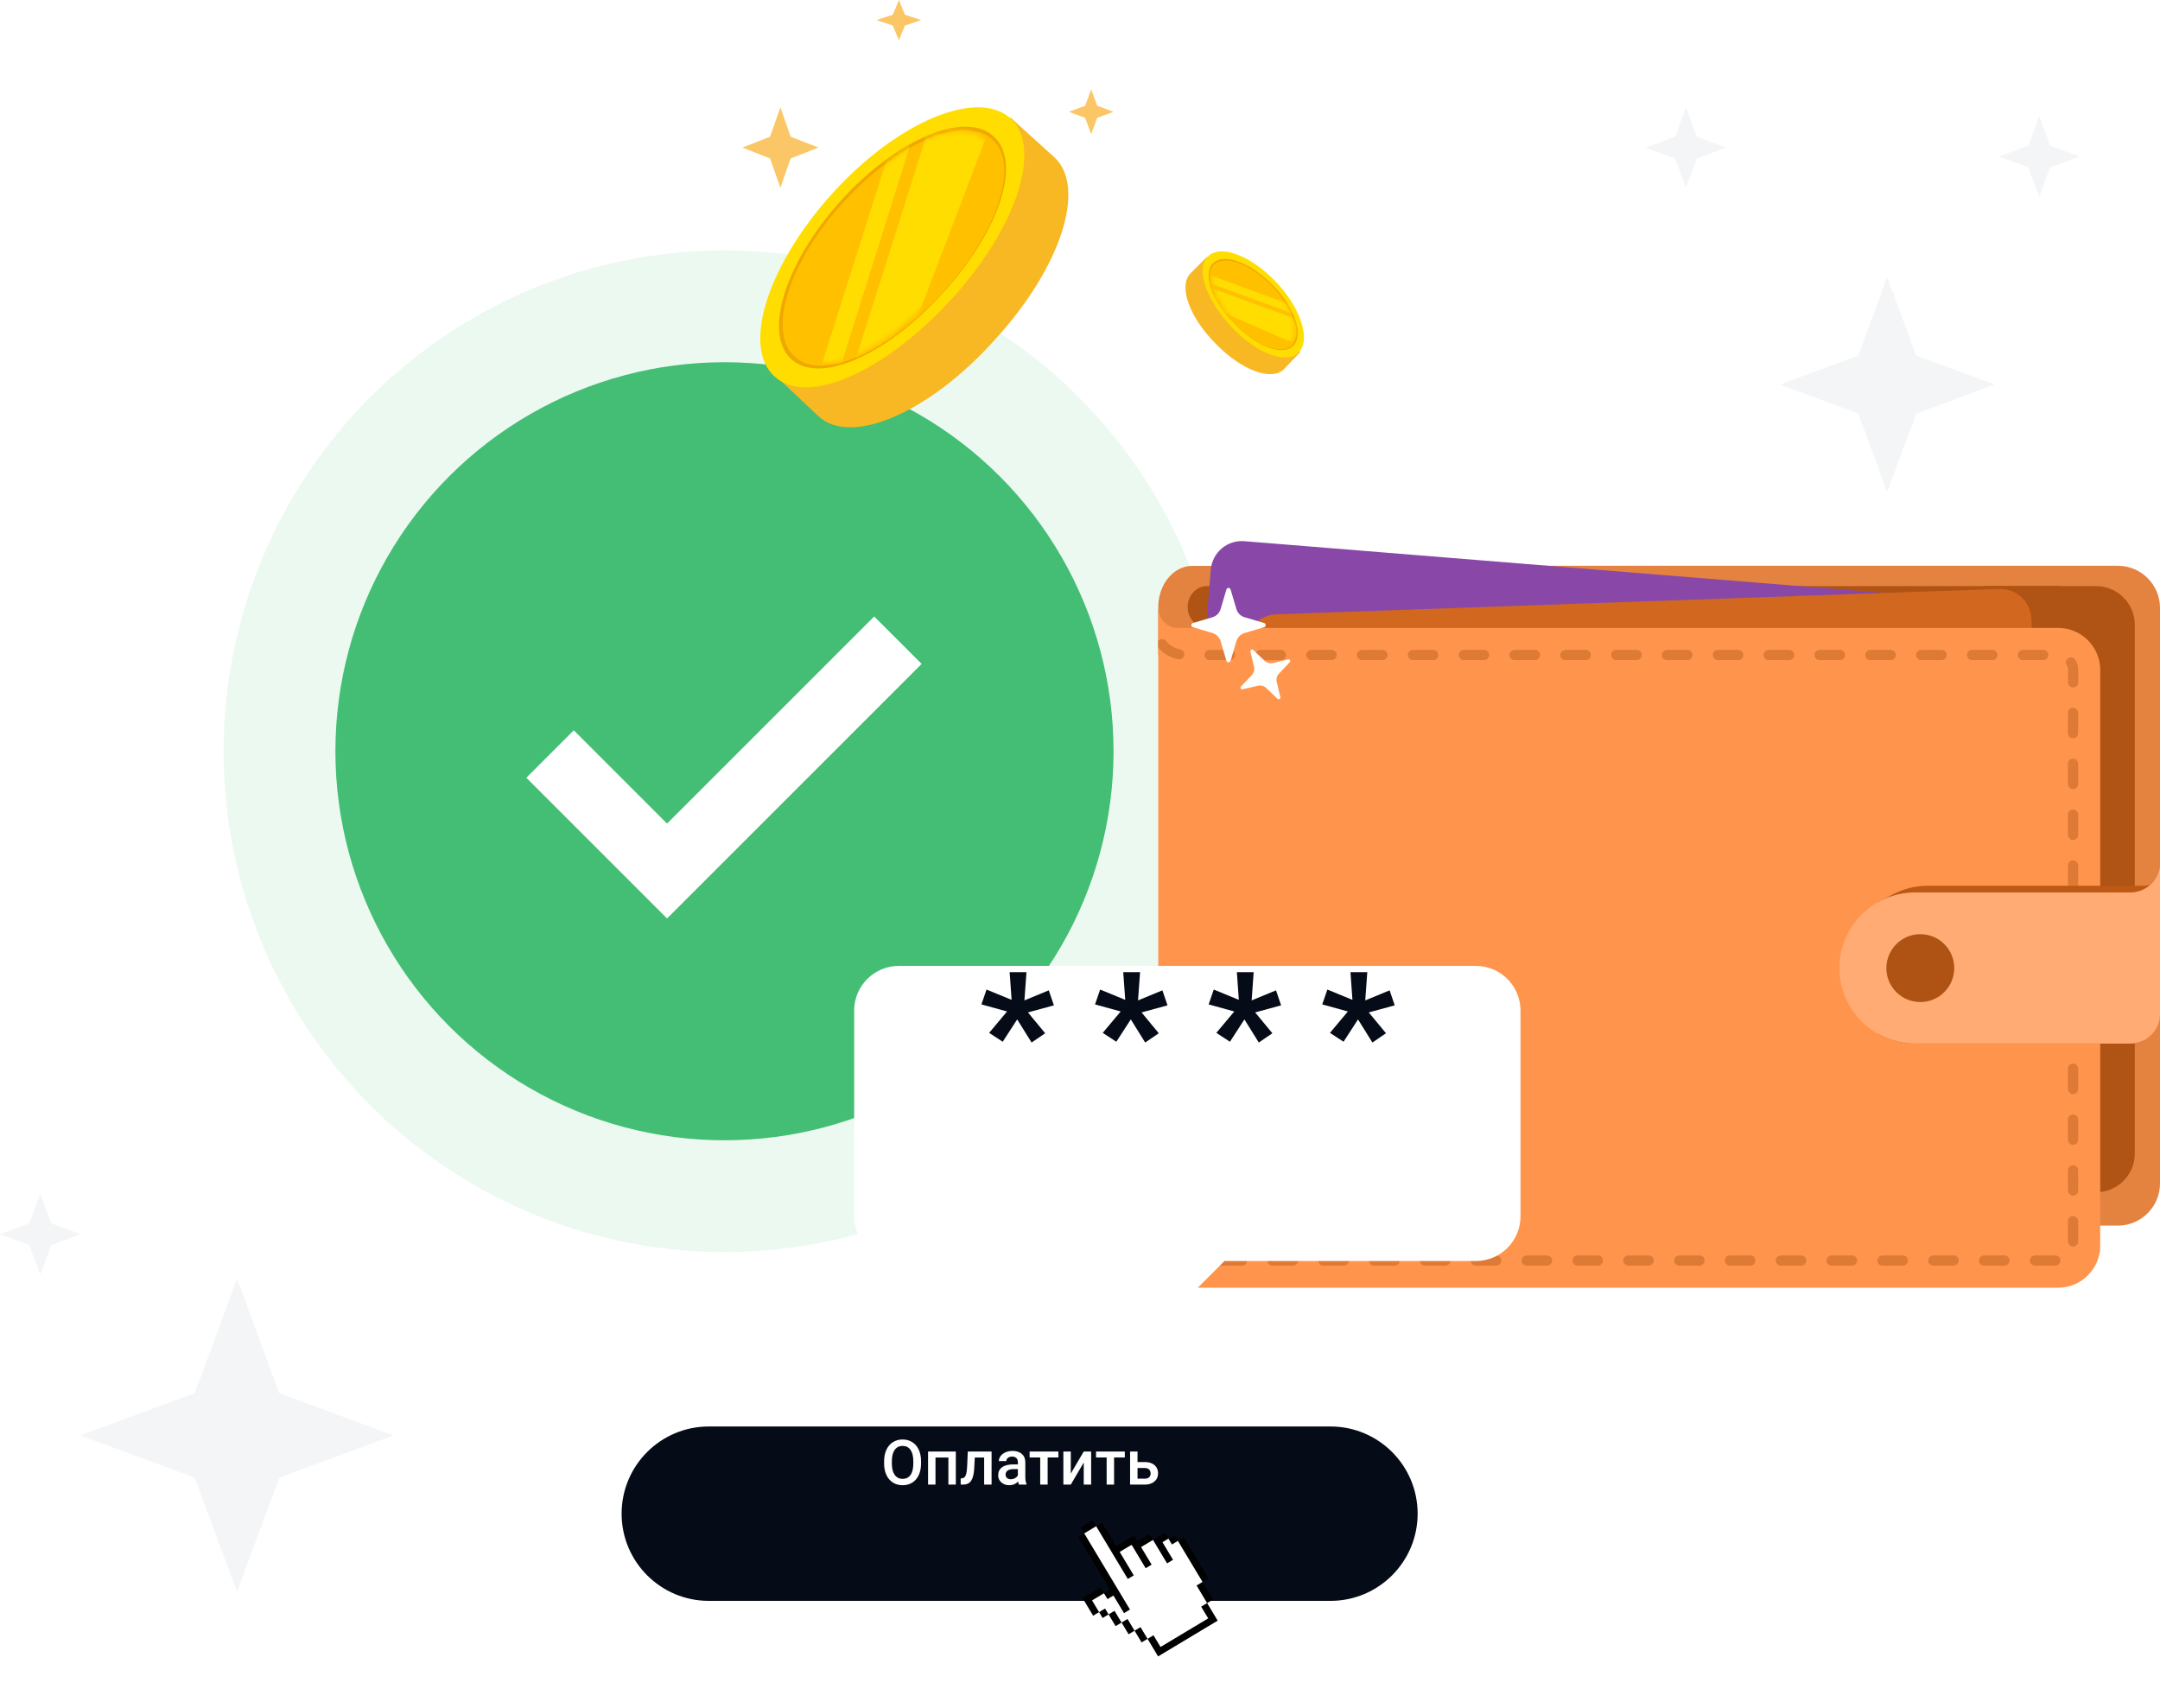 <?xml version="1.0" encoding="UTF-8"?> <svg xmlns="http://www.w3.org/2000/svg" width="483" height="382" viewBox="0 0 483 382" fill="none"> <path d="M422 62L428.482 79.518L446 86L428.482 92.482L422 110L415.518 92.482L398 86L415.518 79.518L422 62Z" fill="#F3F5F6"></path> <path d="M53 286L43.547 311.547L18 321L43.547 330.453L53 356L62.453 330.453L88 321L62.453 311.547L53 286Z" fill="#F3F5F6"></path> <path d="M377 24L379.431 30.569L386 33L379.431 35.431L377 42L374.569 35.431L368 33L374.569 30.569L377 24Z" fill="#F3F5F6"></path> <path d="M9 267L6.569 273.569L0 276L6.569 278.431L9 285L11.431 278.431L18 276L11.431 273.569L9 267Z" fill="#F3F5F6"></path> <path d="M456 26L458.431 32.569L465 35L458.431 37.431L456 44L453.569 37.431L447 35L453.569 32.569L456 26Z" fill="#F3F5F6"></path> <circle opacity="0.1" cx="162" cy="168" r="112" fill="#43BE74"></circle> <circle cx="162" cy="168" r="87" fill="#43BE74"></circle> <path fill-rule="evenodd" clip-rule="evenodd" d="M206.085 148.466L195.478 137.86L149.163 184.175L128.303 163.316L117.697 173.922L149.163 205.388L206.085 148.466Z" fill="white"></path> <g filter="url(#filter0_d)"> <path d="M139 327.5C139 316.73 147.73 308 158.5 308H297.5C308.27 308 317 316.73 317 327.5C317 338.27 308.27 347 297.5 347H158.5C147.73 347 139 338.27 139 327.5Z" fill="#060C17"></path> </g> <path fill-rule="evenodd" clip-rule="evenodd" d="M263.393 344.591L261.275 344.08L257.824 344.37L250.649 346.003L249.317 346.803L246.171 341.563L244.052 341.052L242.72 341.852L242.175 343.962L250.04 357.063L245.803 356.042L243.138 357.642L244.711 360.262L247.889 361.028L256.605 366.489L259.237 369.365L271.227 362.167L269.926 358.492L268.899 353.762L269.172 352.707L264.453 344.846L263.393 344.591Z" fill="white"></path> <path fill-rule="evenodd" clip-rule="evenodd" d="M241.661 341.597L244.325 339.997L245.112 341.308L242.447 342.907L241.661 341.597ZM246.862 356.298L248.194 355.498L241.115 343.707L242.447 342.907L252.672 359.939L251.34 360.738L248.98 356.808L247.648 357.608L246.862 356.298ZM245.771 360.517L244.438 361.317L242.079 357.387L246.075 354.988L246.862 356.298L244.197 357.897L245.771 360.517ZM247.889 361.028L246.557 361.828L245.771 360.517L247.103 359.718L247.889 361.028ZM250.794 362.848L249.462 363.648L247.889 361.028L249.221 360.228L250.794 362.848ZM253.7 364.669L252.367 365.469L250.794 362.848L252.127 362.049L253.7 364.669ZM256.605 366.489L255.032 363.869L253.7 364.669L255.273 367.289L256.605 366.489ZM269.926 358.492L268.594 359.292L270.167 361.912L259.51 368.31L257.937 365.69L256.605 366.489L258.964 370.42L272.286 362.422L269.926 358.492ZM268.899 353.762L271.258 357.692L269.926 358.492L267.567 354.561L268.899 353.762ZM263.393 344.591L264.725 343.791L270.231 352.962L268.899 353.762L263.393 344.591ZM261.274 344.08L262.607 343.281L263.393 344.591L262.061 345.391L261.274 344.08ZM257.824 344.37L260.488 342.77L261.274 344.08L259.942 344.88L262.302 348.811L260.97 349.61L257.824 344.37ZM257.824 344.37L257.037 343.06L254.373 344.659L253.586 343.349L249.59 345.748L246.444 340.508L245.112 341.308L252.19 353.099L253.522 352.299L250.376 347.058L253.041 345.459L256.187 350.699L257.519 349.9L255.159 345.969L257.824 344.37Z" fill="#010101"></path> <path d="M205.955 327.283C205.955 328.258 205.786 329.115 205.449 329.854C205.112 330.587 204.629 331.152 204 331.549C203.376 331.941 202.656 332.137 201.84 332.137C201.033 332.137 200.313 331.941 199.68 331.549C199.051 331.152 198.563 330.59 198.217 329.86C197.875 329.131 197.702 328.29 197.697 327.338V326.777C197.697 325.807 197.868 324.95 198.21 324.207C198.556 323.464 199.042 322.897 199.666 322.505C200.295 322.108 201.015 321.91 201.826 321.91C202.637 321.91 203.355 322.106 203.979 322.498C204.608 322.885 205.094 323.446 205.436 324.18C205.777 324.909 205.951 325.759 205.955 326.729V327.283ZM204.226 326.764C204.226 325.661 204.016 324.815 203.597 324.228C203.182 323.64 202.592 323.346 201.826 323.346C201.079 323.346 200.493 323.64 200.069 324.228C199.65 324.811 199.436 325.638 199.427 326.709V327.283C199.427 328.377 199.639 329.222 200.062 329.819C200.491 330.416 201.083 330.715 201.84 330.715C202.605 330.715 203.193 330.423 203.604 329.84C204.018 329.257 204.226 328.404 204.226 327.283V326.764ZM213.732 332H212.071V325.943H209.186V332H207.525V324.604H213.732V332ZM221.727 324.604V332H220.066V325.943H217.974L217.837 328.521C217.751 329.76 217.512 330.651 217.12 331.193C216.732 331.731 216.137 332 215.335 332H214.823L214.816 330.619L215.158 330.585C215.522 330.535 215.787 330.314 215.951 329.922C216.119 329.525 216.226 328.805 216.272 327.762L216.409 324.604H221.727ZM227.856 332C227.783 331.859 227.719 331.629 227.665 331.31C227.136 331.861 226.489 332.137 225.723 332.137C224.98 332.137 224.374 331.925 223.905 331.501C223.436 331.077 223.201 330.553 223.201 329.929C223.201 329.14 223.493 328.536 224.076 328.117C224.664 327.693 225.502 327.481 226.591 327.481H227.61V326.996C227.61 326.613 227.503 326.308 227.289 326.08C227.075 325.848 226.749 325.731 226.311 325.731C225.933 325.731 225.623 325.827 225.382 326.019C225.14 326.205 225.019 326.445 225.019 326.736H223.358C223.358 326.331 223.493 325.952 223.761 325.602C224.03 325.246 224.395 324.968 224.855 324.768C225.32 324.567 225.837 324.467 226.407 324.467C227.273 324.467 227.963 324.686 228.478 325.123C228.993 325.556 229.257 326.167 229.271 326.955V330.291C229.271 330.956 229.365 331.487 229.551 331.884V332H227.856ZM226.031 330.804C226.359 330.804 226.667 330.724 226.954 330.564C227.245 330.405 227.464 330.191 227.61 329.922V328.527H226.715C226.099 328.527 225.637 328.634 225.327 328.849C225.017 329.063 224.862 329.366 224.862 329.758C224.862 330.077 224.967 330.332 225.176 330.523C225.391 330.71 225.675 330.804 226.031 330.804ZM236.665 325.923H234.266V332H232.604V325.923H230.232V324.604H236.665V325.923ZM242.336 324.604H243.99V332H242.336V327.064L239.438 332H237.783V324.604H239.438V329.539L242.336 324.604ZM251.521 325.923H249.121V332H247.46V325.923H245.088V324.604H251.521V325.923ZM254.362 326.955H255.989C256.595 326.955 257.124 327.06 257.575 327.27C258.026 327.479 258.368 327.773 258.6 328.151C258.837 328.53 258.956 328.969 258.956 329.471C258.956 330.232 258.687 330.842 258.149 331.303C257.611 331.763 256.896 331.995 256.002 332H252.701V324.604H254.362V326.955ZM254.362 328.288V330.674H255.982C256.388 330.674 256.707 330.574 256.939 330.373C257.176 330.168 257.294 329.879 257.294 329.505C257.294 329.131 257.178 328.837 256.946 328.623C256.718 328.404 256.408 328.293 256.016 328.288H254.362Z" fill="white"></path> <path fill-rule="evenodd" clip-rule="evenodd" d="M281.771 126.526H473.595C478.766 126.526 483 130.76 483 135.931V264.672C483 269.843 478.766 274.077 473.595 274.077H281.771C276.6 274.077 272.366 269.843 272.366 264.672V135.931C272.366 130.76 276.6 126.526 281.771 126.526Z" fill="#E48240"></path> <path fill-rule="evenodd" clip-rule="evenodd" d="M268.19 131.072H468.717C473.478 131.072 477.361 134.955 477.361 139.716V257.979C477.361 262.74 473.478 266.623 468.717 266.623H268.19C266.493 266.623 264.893 266.116 263.546 265.257V132.438C264.893 131.579 266.493 131.072 268.19 131.072Z" fill="#AF5415"></path> <path fill-rule="evenodd" clip-rule="evenodd" d="M443.546 144.965H266.59C266.512 144.965 266.434 144.965 266.376 144.965L267.293 150.955L259 146.467V135.755C259 130.682 262.415 126.545 266.59 126.545H443.527V144.965H443.546Z" fill="#E48240"></path> <path fill-rule="evenodd" clip-rule="evenodd" d="M460.99 140.418V131.072H269.829C267.507 131.072 265.576 133.179 265.576 135.735C265.576 138.292 267.488 140.418 269.829 140.418H460.99Z" fill="#AF5415"></path> <path fill-rule="evenodd" clip-rule="evenodd" d="M278.239 121.023L439.527 134.077C443.332 134.389 446.2 137.765 445.907 141.57L438.61 231.794C438.298 235.599 434.922 238.467 431.117 238.155L269.81 225.101C265.985 224.789 263.137 221.413 263.429 217.609L270.746 127.404C271.059 123.579 274.415 120.711 278.239 121.023Z" fill="#8948A8"></path> <path fill-rule="evenodd" clip-rule="evenodd" d="M285.342 137.374L447.059 131.696C450.883 131.56 454.122 134.584 454.259 138.409L457.439 228.867C457.576 232.691 454.551 235.93 450.727 236.067L289.01 241.745C285.186 241.882 281.947 238.857 281.81 235.033L278.629 144.574C278.493 140.75 281.517 137.511 285.342 137.374Z" fill="#D2671F"></path> <path fill-rule="evenodd" clip-rule="evenodd" d="M263.254 140.418H460.229C465.4 140.418 469.634 144.652 469.634 149.823V278.565C469.634 283.735 465.4 287.969 460.229 287.969H268.405C263.234 287.969 259 283.735 259 278.565V140.418V135.735C259 138.311 260.912 140.418 263.254 140.418Z" fill="#FF954D"></path> <path fill-rule="evenodd" clip-rule="evenodd" d="M259 273.999V267.345C259.585 267.345 260.132 267.794 260.132 268.477C260.132 269.901 260.268 271.345 260.62 272.711C260.678 272.945 260.659 273.16 260.58 273.375C260.307 274.077 259.546 274.272 259 273.999ZM259 144.809V143.306C259.429 142.818 260.268 142.74 260.756 143.365C261.498 144.36 262.727 144.965 263.917 145.218C264.834 145.414 265.146 146.545 264.444 147.17C264.171 147.404 263.82 147.521 263.449 147.443C261.771 147.092 260.073 146.175 259 144.809ZM270.493 145.336C270.005 145.336 269.556 145.648 269.4 146.136C269.166 146.877 269.712 147.618 270.493 147.618H275.039C275.527 147.618 275.976 147.306 276.132 146.818C276.366 146.077 275.82 145.336 275.039 145.336H270.493ZM281.868 145.336C281.38 145.336 280.932 145.648 280.776 146.136C280.541 146.877 281.088 147.618 281.868 147.618H286.415C286.902 147.618 287.351 147.306 287.507 146.818C287.741 146.077 287.195 145.336 286.415 145.336H281.868ZM293.224 145.336C292.737 145.336 292.288 145.648 292.132 146.136C291.898 146.877 292.444 147.618 293.224 147.618H297.771C298.259 147.618 298.707 147.306 298.844 146.818C299.078 146.077 298.532 145.336 297.771 145.336H293.224ZM304.58 145.336C304.093 145.336 303.644 145.648 303.488 146.136C303.254 146.877 303.8 147.618 304.58 147.618H309.127C309.615 147.618 310.063 147.306 310.22 146.818C310.454 146.077 309.907 145.336 309.127 145.336H304.58ZM315.956 145.336C315.468 145.336 315.02 145.648 314.863 146.136C314.629 146.877 315.176 147.618 315.956 147.618H320.502C320.99 147.618 321.439 147.306 321.576 146.818C321.81 146.077 321.263 145.336 320.502 145.336H315.956ZM327.312 145.336C326.824 145.336 326.376 145.648 326.239 146.136C326.005 146.877 326.551 147.618 327.312 147.618H331.859C332.346 147.618 332.795 147.306 332.951 146.818C333.185 146.077 332.639 145.336 331.859 145.336H327.312ZM338.688 145.336C338.2 145.336 337.751 145.648 337.595 146.136C337.361 146.877 337.907 147.618 338.688 147.618H343.234C343.722 147.618 344.171 147.306 344.327 146.818C344.561 146.077 344.015 145.336 343.234 145.336H338.688ZM350.044 145.336C349.556 145.336 349.107 145.648 348.951 146.136C348.717 146.877 349.263 147.618 350.044 147.618H354.59C355.078 147.618 355.527 147.306 355.683 146.818C355.917 146.077 355.371 145.336 354.59 145.336H350.044ZM361.42 145.336C360.932 145.336 360.483 145.648 360.327 146.136C360.093 146.877 360.639 147.618 361.42 147.618H365.966C366.454 147.618 366.902 147.306 367.059 146.818C367.293 146.077 366.746 145.336 365.966 145.336H361.42ZM372.776 145.336C372.288 145.336 371.839 145.648 371.683 146.136C371.449 146.877 371.995 147.618 372.776 147.618H377.322C377.81 147.618 378.259 147.306 378.415 146.818C378.649 146.077 378.102 145.336 377.322 145.336H372.776ZM384.151 145.336C383.663 145.336 383.215 145.648 383.059 146.136C382.824 146.877 383.371 147.618 384.151 147.618H388.698C389.185 147.618 389.634 147.306 389.771 146.818C390.005 146.077 389.459 145.336 388.698 145.336H384.151ZM395.507 145.336C395.02 145.336 394.571 145.648 394.415 146.136C394.18 146.877 394.727 147.618 395.507 147.618H400.054C400.541 147.618 400.99 147.306 401.146 146.818C401.38 146.077 400.834 145.336 400.054 145.336H395.507ZM406.883 145.336C406.395 145.336 405.946 145.648 405.79 146.136C405.556 146.877 406.102 147.618 406.883 147.618H411.429C411.917 147.618 412.366 147.306 412.522 146.818C412.756 146.077 412.21 145.336 411.429 145.336H406.883ZM418.239 145.336C417.751 145.336 417.302 145.648 417.146 146.136C416.912 146.877 417.459 147.618 418.239 147.618H422.785C423.273 147.618 423.722 147.306 423.878 146.818C424.112 146.077 423.566 145.336 422.785 145.336H418.239ZM429.615 145.336C429.127 145.336 428.678 145.648 428.522 146.136C428.288 146.877 428.834 147.618 429.615 147.618H434.161C434.649 147.618 435.098 147.306 435.254 146.818C435.488 146.077 434.941 145.336 434.161 145.336H429.615ZM440.971 145.336C440.483 145.336 440.034 145.648 439.878 146.136C439.644 146.877 440.19 147.618 440.971 147.618H445.517C446.005 147.618 446.454 147.306 446.61 146.818C446.844 146.077 446.298 145.336 445.517 145.336H440.971ZM452.346 145.336C451.859 145.336 451.41 145.648 451.254 146.136C451.02 146.877 451.566 147.618 452.346 147.618H456.893C457.38 147.618 457.829 147.306 457.985 146.818C458.22 146.077 457.673 145.336 456.893 145.336H452.346ZM464.093 147.56C463.839 147.15 463.39 146.936 462.922 147.014C462.141 147.15 461.732 148.009 462.122 148.711C462.317 149.062 462.434 149.414 462.434 149.823V152.614C462.434 153.101 462.746 153.55 463.234 153.687C463.976 153.921 464.717 153.375 464.717 152.614V149.823C464.698 149.004 464.483 148.262 464.093 147.56ZM464.698 159.423C464.698 158.936 464.385 158.487 463.898 158.331C463.156 158.097 462.415 158.643 462.415 159.423V163.97C462.415 164.458 462.727 164.906 463.215 165.062C463.956 165.297 464.698 164.75 464.698 163.97V159.423ZM464.698 170.799C464.698 170.311 464.385 169.862 463.898 169.706C463.156 169.472 462.415 170.018 462.415 170.799V175.345C462.415 175.833 462.727 176.282 463.215 176.418C463.956 176.653 464.698 176.106 464.698 175.345V170.799ZM464.698 182.155C464.698 181.667 464.385 181.218 463.898 181.082C463.156 180.848 462.415 181.394 462.415 182.155V186.701C462.415 187.189 462.727 187.638 463.215 187.794C463.956 188.028 464.698 187.482 464.698 186.701V182.155ZM464.698 193.531C464.698 193.043 464.385 192.594 463.898 192.438C463.156 192.204 462.415 192.75 462.415 193.531V198.077C462.415 198.565 462.727 199.014 463.215 199.15C463.956 199.384 464.698 198.838 464.698 198.077V193.531ZM464.698 204.887C464.698 204.399 464.385 203.95 463.898 203.794C463.156 203.56 462.415 204.106 462.415 204.887V209.433C462.415 209.921 462.727 210.37 463.215 210.526C463.956 210.76 464.698 210.214 464.698 209.433V204.887ZM464.698 216.243C464.698 215.755 464.385 215.306 463.898 215.15C463.156 214.916 462.415 215.462 462.415 216.243V220.789C462.415 221.277 462.727 221.726 463.215 221.862C463.956 222.097 464.698 221.55 464.698 220.789V216.243ZM464.698 227.618C464.698 227.131 464.385 226.682 463.898 226.545C463.156 226.311 462.415 226.858 462.415 227.618V232.165C462.415 232.653 462.727 233.101 463.215 233.258C463.956 233.492 464.698 232.945 464.698 232.165V227.618ZM464.698 238.975C464.698 238.487 464.385 238.038 463.898 237.901C463.156 237.667 462.415 238.214 462.415 238.975V243.521C462.415 244.009 462.727 244.458 463.215 244.614C463.956 244.848 464.698 244.301 464.698 243.521V238.975ZM464.698 250.35C464.698 249.862 464.385 249.414 463.898 249.277C463.156 249.043 462.415 249.589 462.415 250.35V254.897C462.415 255.384 462.727 255.833 463.215 255.989C463.956 256.223 464.698 255.677 464.698 254.897V250.35ZM464.698 261.706C464.698 261.218 464.385 260.77 463.898 260.633C463.156 260.399 462.415 260.945 462.415 261.706V266.253C462.415 266.74 462.727 267.189 463.215 267.345C463.956 267.579 464.698 267.033 464.698 266.253V261.706ZM464.698 273.082C464.698 272.594 464.385 272.145 463.898 271.989C463.156 271.755 462.415 272.301 462.415 273.082V277.628C462.415 278.116 462.727 278.565 463.215 278.701C463.956 278.936 464.698 278.389 464.698 277.628V273.082ZM459.585 283.033C460.073 283.033 460.522 282.721 460.678 282.233C460.912 281.492 460.366 280.75 459.585 280.75H455.039C454.551 280.75 454.102 281.062 453.946 281.55C453.712 282.292 454.259 283.033 455.039 283.033H459.585ZM448.21 283.033C448.698 283.033 449.146 282.721 449.302 282.233C449.537 281.492 448.99 280.75 448.21 280.75H443.663C443.176 280.75 442.727 281.062 442.571 281.55C442.337 282.292 442.883 283.033 443.663 283.033H448.21ZM436.854 283.033C437.341 283.033 437.79 282.721 437.946 282.233C438.18 281.492 437.634 280.75 436.854 280.75H432.307C431.82 280.75 431.371 281.062 431.215 281.55C430.98 282.292 431.527 283.033 432.307 283.033H436.854ZM425.478 283.033C425.966 283.033 426.415 282.721 426.571 282.233C426.805 281.492 426.259 280.75 425.478 280.75H420.951C420.463 280.75 420.015 281.062 419.859 281.55C419.624 282.292 420.171 283.033 420.951 283.033H425.478ZM414.122 283.033C414.61 283.033 415.059 282.721 415.215 282.233C415.449 281.492 414.902 280.75 414.122 280.75H409.576C409.088 280.75 408.639 281.062 408.483 281.55C408.249 282.292 408.795 283.033 409.576 283.033H414.122ZM402.766 283.033C403.254 283.033 403.702 282.721 403.859 282.233C404.093 281.492 403.546 280.75 402.766 280.75H398.22C397.732 280.75 397.283 281.062 397.127 281.55C396.893 282.292 397.439 283.033 398.22 283.033H402.766ZM391.39 283.033C391.878 283.033 392.327 282.721 392.463 282.233C392.698 281.492 392.151 280.75 391.39 280.75H386.844C386.356 280.75 385.907 281.062 385.751 281.55C385.517 282.292 386.063 283.033 386.844 283.033H391.39ZM380.034 283.033C380.522 283.033 380.971 282.721 381.127 282.233C381.361 281.492 380.815 280.75 380.034 280.75H375.488C375 280.75 374.551 281.062 374.395 281.55C374.161 282.292 374.707 283.033 375.488 283.033H380.034ZM368.659 283.033C369.146 283.033 369.595 282.721 369.751 282.233C369.985 281.492 369.439 280.75 368.659 280.75H364.112C363.624 280.75 363.176 281.062 363.02 281.55C362.785 282.292 363.332 283.033 364.112 283.033H368.659ZM357.302 283.033C357.79 283.033 358.239 282.721 358.395 282.233C358.629 281.492 358.083 280.75 357.302 280.75H352.756C352.268 280.75 351.82 281.062 351.683 281.55C351.449 282.292 351.995 283.033 352.756 283.033H357.302ZM345.927 283.033C346.415 283.033 346.863 282.721 347.02 282.233C347.254 281.492 346.707 280.75 345.927 280.75H341.38C340.893 280.75 340.444 281.062 340.288 281.55C340.054 282.292 340.6 283.033 341.38 283.033H345.927ZM334.571 283.033C335.059 283.033 335.507 282.721 335.663 282.233C335.898 281.492 335.351 280.75 334.571 280.75H330.024C329.537 280.75 329.088 281.062 328.932 281.55C328.698 282.292 329.244 283.033 330.024 283.033H334.571ZM323.195 283.033C323.683 283.033 324.132 282.721 324.288 282.233C324.522 281.492 323.976 280.75 323.195 280.75H318.649C318.161 280.75 317.712 281.062 317.556 281.55C317.322 282.292 317.868 283.033 318.649 283.033H323.195ZM311.839 283.033C312.327 283.033 312.776 282.721 312.912 282.233C313.146 281.492 312.6 280.75 311.839 280.75H307.293C306.805 280.75 306.356 281.062 306.2 281.55C305.966 282.292 306.512 283.033 307.293 283.033H311.839ZM300.463 283.033C300.951 283.033 301.4 282.721 301.556 282.233C301.79 281.492 301.244 280.75 300.463 280.75H295.917C295.429 280.75 294.98 281.062 294.824 281.55C294.59 282.292 295.137 283.033 295.917 283.033H300.463ZM289.107 283.033C289.595 283.033 290.044 282.721 290.18 282.233C290.415 281.492 289.868 280.75 289.107 280.75H284.561C284.073 280.75 283.624 281.062 283.468 281.55C283.234 282.292 283.78 283.033 284.561 283.033H289.107ZM277.732 283.033C278.22 283.033 278.668 282.721 278.805 282.233C279.039 281.492 278.493 280.75 277.732 280.75H273.185C272.698 280.75 272.249 281.062 272.093 281.55C271.859 282.292 272.405 283.033 273.185 283.033H277.732ZM266.024 282.506C266.98 282.897 267.917 281.862 267.449 280.945C267.312 280.692 267.117 280.497 266.844 280.399L266.805 280.379C265.556 279.892 264.424 279.092 263.507 278.136C263.215 277.843 262.785 277.726 262.395 277.823C261.556 278.058 261.283 279.092 261.888 279.716C263.059 280.926 264.444 281.862 266.024 282.506Z" fill="#DD7A36"></path> <path fill-rule="evenodd" clip-rule="evenodd" d="M421.868 200.828C422.024 200.77 422.161 200.711 422.317 200.653C422.161 200.711 422.004 200.77 421.868 200.828ZM420.092 201.667C420.151 201.648 420.19 201.609 420.248 201.589C420.287 201.57 420.346 201.531 420.404 201.511L423.253 200.009C425.595 198.779 428.248 198.077 431.058 198.077H479.663L479.702 198.058C480.073 198.038 480.424 197.979 480.775 197.901C482.141 196.692 483 194.936 483 192.965V226.994C478.961 229.804 477.634 225.57 479.448 232.633C478.668 233.043 477.809 233.297 476.892 233.375L476.853 233.394H428.209C425.283 233.394 422.512 232.633 420.092 231.306V201.667Z" fill="#BD5915"></path> <path fill-rule="evenodd" clip-rule="evenodd" d="M428.21 199.579H476.853V199.56C480.288 199.326 483 196.458 483 192.965V199.579V226.682V226.76C483 230.233 480.288 233.101 476.853 233.355V233.375H428.21C418.922 233.375 411.312 225.765 411.312 216.477C411.312 207.189 418.902 199.579 428.21 199.579Z" fill="#FFAB73"></path> <path fill-rule="evenodd" clip-rule="evenodd" d="M429.4 208.906C433.595 208.906 436.99 212.301 436.99 216.496C436.99 220.692 433.595 224.087 429.4 224.087C425.205 224.087 421.81 220.692 421.81 216.496C421.829 212.301 425.224 208.906 429.4 208.906Z" fill="#AF5315"></path> <path fill-rule="evenodd" clip-rule="evenodd" d="M275.176 147.755L276.464 143.404C276.737 142.487 277.4 141.823 278.317 141.55L282.669 140.262C282.883 140.204 283.02 140.009 283.02 139.794C283.02 139.579 282.883 139.384 282.669 139.326L278.317 138.038C277.4 137.765 276.737 137.101 276.464 136.184L275.176 131.833C275.117 131.618 274.922 131.482 274.708 131.482C274.493 131.482 274.298 131.618 274.239 131.833L272.952 136.184C272.678 137.101 272.015 137.765 271.098 138.038L266.747 139.326C266.532 139.384 266.396 139.579 266.396 139.794C266.396 140.009 266.532 140.204 266.747 140.262L271.098 141.55C272.015 141.823 272.678 142.487 272.952 143.404L274.239 147.755C274.298 147.969 274.493 148.106 274.708 148.106C274.922 148.106 275.117 147.969 275.176 147.755ZM277.849 154.155L281.225 153.355C281.947 153.179 282.63 153.374 283.156 153.882L285.674 156.262C285.791 156.379 285.966 156.399 286.122 156.321C286.278 156.243 286.337 156.067 286.298 155.911L285.498 152.535C285.322 151.813 285.517 151.13 286.025 150.604L288.405 148.087C288.522 147.969 288.542 147.794 288.464 147.638C288.386 147.482 288.21 147.423 288.054 147.462L284.678 148.262C283.956 148.438 283.274 148.243 282.747 147.735L280.23 145.355C280.113 145.238 279.937 145.218 279.781 145.296C279.625 145.374 279.566 145.55 279.605 145.706L280.405 149.082C280.581 149.804 280.386 150.487 279.878 151.013L277.498 153.53C277.381 153.648 277.361 153.823 277.439 153.979C277.517 154.116 277.674 154.194 277.849 154.155Z" fill="white"></path> <g filter="url(#filter1_d)"> <path fill-rule="evenodd" clip-rule="evenodd" d="M201 192C195.477 192 191 196.477 191 202V248C191 253.523 195.477 258 201 258H258.201C258.208 258.007 258.215 258.014 258.222 258.021L263.879 263.678C265.05 264.849 266.95 264.849 268.121 263.678L273.778 258.021C273.785 258.014 273.792 258.007 273.799 258H330C335.523 258 340 253.523 340 248V202C340 196.477 335.523 192 330 192H201Z" fill="white"></path> </g> <path d="M225.188 226.195L219.457 224.613L220.6 221.291L226.207 223.594L225.768 217.406H229.529L229.072 223.717L234.521 221.467L235.664 224.824L229.863 226.406L233.713 231.064L230.672 233.139L227.455 227.971L224.221 232.963L221.18 230.977L225.188 226.195Z" fill="#060C17"></path> <path d="M250.592 226.195L244.861 224.613L246.004 221.291L251.611 223.594L251.172 217.406H254.933L254.476 223.717L259.926 221.467L261.068 224.824L255.267 226.406L259.117 231.064L256.076 233.139L252.859 227.971L249.625 232.963L246.584 230.977L250.592 226.195Z" fill="#060C17"></path> <path d="M275.996 226.195L270.265 224.613L271.408 221.291L277.015 223.594L276.576 217.406H280.337L279.88 223.717L285.33 221.467L286.472 224.824L280.671 226.406L284.521 231.064L281.48 233.139L278.263 227.971L275.029 232.963L271.988 230.977L275.996 226.195Z" fill="#060C17"></path> <path d="M301.4 226.195L295.669 224.613L296.812 221.291L302.419 223.594L301.98 217.406H305.741L305.284 223.717L310.734 221.467L311.876 224.824L306.075 226.406L309.925 231.064L306.884 233.139L303.667 227.971L300.433 232.963L297.392 230.977L301.4 226.195Z" fill="#060C17"></path> <path d="M174.5 24L176.796 30.569L183 33L176.796 35.431L174.5 42L172.204 35.431L166 33L172.204 30.569L174.5 24Z" fill="#FBC665"></path> <path d="M244 20L245.35 23.649L249 25L245.35 26.351L244 30L242.65 26.351L239 25L242.65 23.649L244 20Z" fill="#FBC665"></path> <path d="M201 0L202.35 3.285L206 4.5L202.35 5.715L201 9L199.65 5.715L196 4.5L199.65 3.285L201 0Z" fill="#FBC665"></path> <path d="M224.082 28.311C215.355 28.125 202.172 35.367 191.217 47.436C180.077 59.69 174.135 73.244 175.249 81.971L173.393 84.013L183.048 93.112C190.289 99.796 207.742 92.369 222.411 76.029C237.264 59.876 243.02 41.865 235.779 35.181L225.938 26.269L224.082 28.311Z" fill="#F7B823"></path> <path d="M221.11 35.181C226.68 40.194 222.039 53.749 211.084 65.817C200.129 77.886 187.132 83.642 181.562 78.629C175.991 73.616 180.448 59.69 191.217 47.807C202.357 35.738 215.726 30.168 221.11 35.181Z" fill="#FFC30D"></path> <path d="M212.57 67.117C197.716 83.271 180.448 90.883 173.207 84.199C165.78 77.515 171.721 59.133 186.204 43.165C200.686 27.197 218.511 19.77 225.938 26.454C233.179 32.953 227.424 50.963 212.57 67.117Z" fill="#FFDD00"></path> <path d="M188.061 44.836C175.62 58.576 170.607 74.544 176.92 80.3C183.233 86.056 198.087 79.557 210.713 65.631C223.524 51.706 228.537 36.295 222.225 30.539C215.912 24.597 200.501 31.096 188.061 44.836Z" fill="#F0A700"></path> <path d="M188.617 45.208C176.363 58.576 171.535 74.173 177.663 79.743C183.79 85.313 198.272 79 210.712 65.446C223.153 51.892 227.98 36.852 222.039 31.282C215.726 25.526 200.872 31.839 188.617 45.208Z" fill="#FFC000"></path> <mask id="mask0" maskUnits="userSpaceOnUse" x="176" y="28" width="50" height="54"> <path d="M189.608 44.499C177.354 57.868 172.526 73.464 178.653 79.034C184.78 84.605 199.263 78.292 211.703 64.738C224.143 51.183 228.971 36.144 223.029 30.574C216.716 24.818 201.862 31.131 189.608 44.499Z" fill="#FFC000"></path> </mask> <g mask="url(#mask0)"> <path d="M187.503 83.457L182.49 85.499L201.8 24.598L206.628 22.555L187.503 83.457Z" fill="#FFDD00"></path> </g> <mask id="mask1" maskUnits="userSpaceOnUse" x="175" y="29" width="48" height="53"> <path d="M188.18 45.311C176.311 58.523 171.635 73.937 177.57 79.442C183.504 84.947 197.531 78.708 209.58 65.313C221.629 51.917 226.305 37.054 220.55 31.549C214.436 25.86 200.049 32.099 188.18 45.311Z" fill="#FFC000"></path> </mask> <g mask="url(#mask1)"> <path d="M200.872 82.157L189.175 87.17L209.97 21.441L221.482 28.125L200.872 82.157Z" fill="#FFDD00"></path> </g> <path d="M290.021 77.977C290.288 74.535 287.818 69.263 283.454 64.823C279.023 60.308 273.979 57.831 270.621 58.185L269.882 57.433L266.19 61.154C263.474 63.946 265.919 70.904 271.831 76.852C277.668 82.87 284.418 85.317 287.134 82.525L290.76 78.729L290.021 77.977Z" fill="#F7B823"></path> <path d="M287.456 76.784C285.416 78.933 280.342 76.969 275.978 72.529C271.614 68.088 269.707 62.904 271.747 60.755C273.787 58.606 279.007 60.5 283.305 64.865C287.665 69.379 289.492 74.709 287.456 76.784Z" fill="#FFC30D"></path> <path d="M275.436 73.163C269.733 67.145 267.321 60.239 270.042 57.423C272.767 54.534 279.552 57.038 285.195 62.907C290.839 68.776 293.165 75.901 290.44 78.791C287.79 81.608 281.14 79.181 275.436 73.163Z" fill="#FFDD00"></path> <path d="M284.508 63.666C279.538 58.623 273.551 56.489 271.21 58.924C268.869 61.359 271.018 67.284 276.055 72.402C281.087 77.593 286.862 79.722 289.202 77.287C291.614 74.854 289.478 68.709 284.508 63.666Z" fill="#F0A700"></path> <path d="M284.355 63.88C279.524 58.914 273.674 56.857 271.409 59.221C269.143 61.584 271.229 67.36 276.128 72.401C281.026 77.442 286.663 79.494 288.924 77.204C291.265 74.769 289.187 68.846 284.355 63.88Z" fill="#FFC000"></path> <mask id="mask2" maskUnits="userSpaceOnUse" x="271" y="58" width="19" height="21"> <path d="M284.63 64.211C280.027 59.246 274.357 57.22 272.084 59.619C269.81 62.018 271.708 67.821 276.374 72.861C281.041 77.901 286.503 79.923 288.77 77.598C291.119 75.127 289.233 69.176 284.63 64.211Z" fill="#FFC000"></path> </mask> <g mask="url(#mask2)"> <path d="M269.797 63.077L269.179 61.01L291.843 69.347L292.468 71.338L269.797 63.077Z" fill="#FFDD00"></path> </g> <mask id="mask3" maskUnits="userSpaceOnUse" x="270" y="58" width="20" height="20"> <path d="M284.33 63.657C279.725 58.844 274.079 56.874 271.836 59.192C269.592 61.51 271.516 67.13 276.184 72.015C280.852 76.901 286.292 78.867 288.53 76.62C290.848 74.232 288.935 68.469 284.33 63.657Z" fill="#FFC000"></path> </mask> <g mask="url(#mask3)"> <path d="M270.062 68.354L268.504 63.587L292.953 72.482L290.053 77.087L270.062 68.354Z" fill="#FFDD00"></path> </g> <defs> <filter id="filter0_d" x="115" y="295" width="226" height="87" filterUnits="userSpaceOnUse" color-interpolation-filters="sRGB"> <feFlood flood-opacity="0" result="BackgroundImageFix"></feFlood> <feColorMatrix in="SourceAlpha" type="matrix" values="0 0 0 0 0 0 0 0 0 0 0 0 0 0 0 0 0 0 127 0"></feColorMatrix> <feOffset dy="11"></feOffset> <feGaussianBlur stdDeviation="12"></feGaussianBlur> <feColorMatrix type="matrix" values="0 0 0 0 0 0 0 0 0 0 0 0 0 0 0 0 0 0 0.13 0"></feColorMatrix> <feBlend mode="normal" in2="BackgroundImageFix" result="effect1_dropShadow"></feBlend> <feBlend mode="normal" in="SourceGraphic" in2="effect1_dropShadow" result="shape"></feBlend> </filter> <filter id="filter1_d" x="141" y="166" width="249" height="172.556" filterUnits="userSpaceOnUse" color-interpolation-filters="sRGB"> <feFlood flood-opacity="0" result="BackgroundImageFix"></feFlood> <feColorMatrix in="SourceAlpha" type="matrix" values="0 0 0 0 0 0 0 0 0 0 0 0 0 0 0 0 0 0 127 0"></feColorMatrix> <feOffset dy="24"></feOffset> <feGaussianBlur stdDeviation="25"></feGaussianBlur> <feColorMatrix type="matrix" values="0 0 0 0 0 0 0 0 0 0 0 0 0 0 0 0 0 0 0.1 0"></feColorMatrix> <feBlend mode="normal" in2="BackgroundImageFix" result="effect1_dropShadow"></feBlend> <feBlend mode="normal" in="SourceGraphic" in2="effect1_dropShadow" result="shape"></feBlend> </filter> </defs> </svg> 